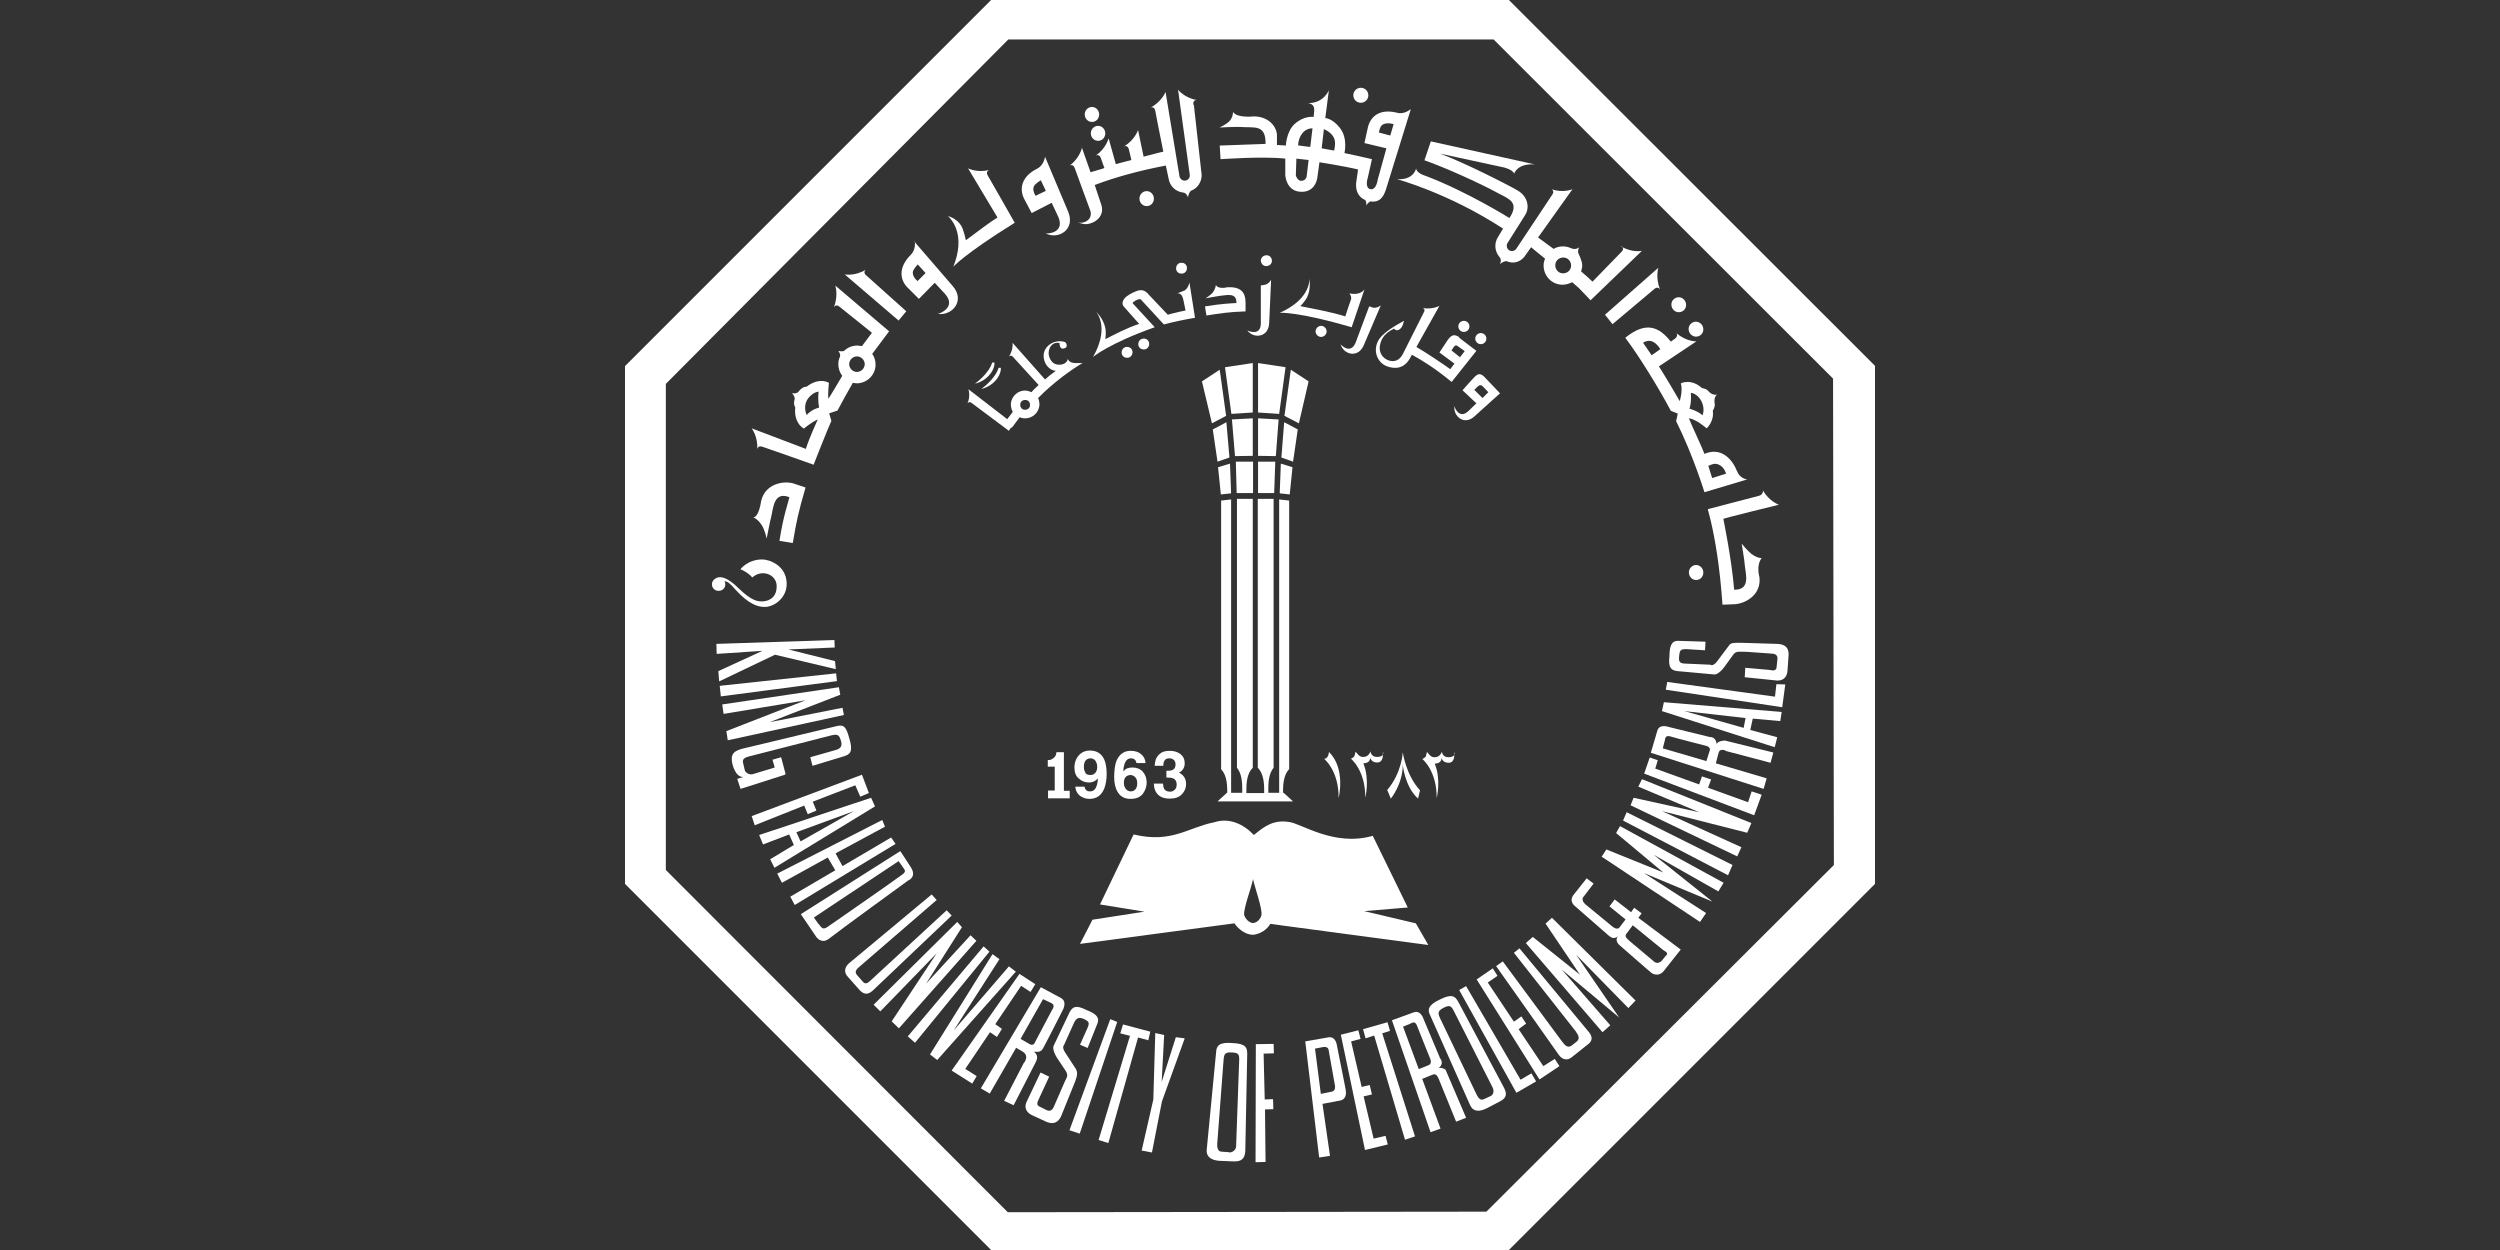 <?xml version="1.0" encoding="UTF-8"?>
<svg id="Layer_1" data-name="Layer 1" xmlns="http://www.w3.org/2000/svg" viewBox="0 0 90 45">
  <rect x="0" y="0" width="90" height="45" fill="#333333" stroke="none"/>
  <defs>
    <style>
      .cls-1 {
        fill: #fff;
      }
    </style>
  </defs>
  <polygon class="cls-1" points="62.37 31.14 58.56 29.24 58.43 29.54 62.21 31.51 62.37 31.14"/>
  <path class="cls-1" d="M54.32,0h-18.64l-13.18,13.18v18.64l13.18,13.18h18.64l13.18-13.18V13.17L54.32,0ZM66.02,31.14l-12.51,12.48-17.23.02-12.31-12.32V13.82S36.3,1.42,36.3,1.42h17.47s12.22,12.21,12.22,12.21l.03,17.52Z"/>
  <path class="cls-1" d="M43.42,11.36c.51-.08.81-.13,1.42-.15v-.31c0-.39-.18-.58-.65-.56,0,0-.32.09-.42-.08,0,0,0,.12-.11.27-.08.1-.26.21-.26.21,0,0,.42-.08.52-.09.2-.01.61-.15.59.26,0,0,0,0,0,0-.17.01-.52.02-1.13.12l.05.32Z"/>
  <path class="cls-1" d="M45.47,10.27s-.05,0-.08,0v1.39s0,0,0,0c-.02.46-.47.25-.49.23.22.31.76.27.79-.25l.07-1.57s-.09.19-.29.19"/>
  <path class="cls-1" d="M45.58,9.58c.11,0,.2-.07.21-.18,0-.11-.07-.21-.19-.21-.11,0-.2.07-.21.18,0,.11.08.21.19.21"/>
  <path class="cls-1" d="M49.37,11.05s-.05-.01-.08-.02l-.49,1.31h0c-.18.43-.53.08-.54.05.1.37.62.52.83.05l.62-1.45s-.15.14-.34.07"/>
  <path class="cls-1" d="M47.55,12.13c.11,0,.2-.08.21-.19,0-.11-.08-.2-.19-.21-.11,0-.2.08-.21.19,0,.11.08.2.19.21"/>
  <path class="cls-1" d="M49.11,10.43s-.14.22-.53.13c0,0,.1.13.05.24-.02.05-.11.31-.2.59-.46-.15-1.23-.29-1.62-.37,0,0,.17-.16.25-.33.14-.3.08-.65.08-.65,0,.17-.07.78-1.07,1.22,0,0,.64-.05,2.59.52l.46-1.36Z"/>
  <path class="cls-1" d="M54.01,14.17l-.59-.62c-.17-.15-.25-.08-.44.13l-.33.37.5.47-.29.28h0c-.33.31-.5-.14-.5-.18-.05.36.35.71.72.37l.93-.84ZM53.08,14.03l.1-.1c.08-.08.14-.09.22,0l.18.19-.21.21-.29-.29Z"/>
  <path class="cls-1" d="M52.7,11.95c.11,0,.2-.09.2-.2,0-.11-.09-.2-.2-.2-.11,0-.2.09-.2.2,0,.11.09.2.2.2"/>
  <path class="cls-1" d="M53.31,12.39c.11,0,.2-.09.2-.2,0-.11-.09-.2-.2-.2-.11,0-.2.09-.2.2,0,.11.09.2.2.2"/>
  <path class="cls-1" d="M52.54,12.14c-.19-.12-.29-.1-.45.14l-.27.41.54.4-.15.2c-.22-.16-.89-.61-1.22-.8l.83-1.48s-.25.14-.6.08c0,0,.11.04.04.15-.01.03-.76,1.5-.76,1.51-.18.33-.44.26-.57.2-.25-.13-.28-.37-.25-.52.03-.14.09-.41.51-.6,0,0,.06.11.19.03.13-.08.16-.31.16-.31-.18.11-.82.42-.96.79-.15.39.07.73.31.83.14.06.58.21.85-.24l.09-.16c.43.24.83.49,1.43.98l.89-1.12-.63-.48ZM52.25,12.62l.08-.12c.06-.09.1-.08.19-.01l.21.15-.17.22-.3-.24Z"/>
  <path class="cls-1" d="M42.55,9.85c.11,0,.19-.11.18-.21,0-.11-.1-.19-.21-.18-.11,0-.19.11-.18.21,0,.11.1.19.21.18"/>
  <path class="cls-1" d="M40.59,12.88c.11,0,.19-.11.18-.21,0-.11-.1-.19-.21-.18-.11,0-.19.11-.18.21,0,.11.1.19.21.18"/>
  <path class="cls-1" d="M41.19,12.58c.11,0,.19-.11.18-.21,0-.11-.1-.19-.21-.18-.11,0-.19.11-.18.21,0,.11.1.19.21.18"/>
  <path class="cls-1" d="M42.67,11.18c-.32.06-.63.15-.63.15l-.71-.75s-.11-.16-.31-.13c-.13.02-.36.14-.46.22-.12.09-.21.25-.1.37l.55.62c-.46.15-.86.37-1.22.55,0,0,.04-.23,0-.41-.07-.33-.32-.57-.32-.57.1.14.42.67-.12,1.62,0,0,.56-.48,2.22-1.07l-.8-.87c.04-.06.18-.15.29-.14l.84.91c.29-.08.76-.18,1.12-.24l-.2-1.27s-.04.21-.18.29c-.15.06-.28.11-.28.11,0,0,.18-.08.24.22l.08.39Z"/>
  <path class="cls-1" d="M38.97,13.07h-.26c-.23,0-.27-.15-.27-.15-.02.16-.21.24-.4.2-.16-.03-.28-.21-.29-.4,0-.28.22-.44.4-.36-.02.09.03.18.09.19.07,0,.17-.02.16-.12,0-.11-.1-.13-.11-.13-.37-.08-.7.17-.72.48-.01.29.18.55.44.57-.14.1-.28.21-.39.31l-1.17-1.32s.04.24-.13.5c0,0,.06-.08.14,0,.05.06.62.68.93,1.02-.11.1-.2.19-.26.26-.06-.03-.12-.05-.19-.06-.28-.02-.52.19-.55.47,0,.11.02.21.07.3-.07.09-.14.18-.2.26l-1.4-1.08s.09.23-.03.51c0,0,.05-.08.14-.02.09.07,1.35,1.01,1.35,1.01l.07-.11s.03,0,.04-.01c.04-.04.16-.22.28-.37.05.02.1.04.16.04.28.02.52-.19.55-.47,0-.09-.01-.18-.05-.26.56-.57,1.25-1.06,1.62-1.27M36.89,14.75c-.1,0-.17-.09-.16-.19,0-.1.09-.17.19-.16.1,0,.17.09.16.19,0,.1-.09.17-.19.16"/>
  <path class="cls-1" d="M35.1,13.81s.49-.34.62-.76h.08s.03.22-.2.47c-.23.25-.5.29-.5.29"/>
  <path class="cls-1" d="M35.33,14s.49-.34.62-.76h.08s.03.22-.2.47c-.23.25-.5.29-.5.29"/>
  <path class="cls-1" d="M42.96,3.76c-.02-.17.12-.16.12-.16-.45-.08-.67-.37-.67-.37l.42,3.05c.02.11-.05.2-.15.22-.1.02-.2-.05-.22-.16l-.5-3.03s-.13.34-.53.56c0,0,.13-.05.16.12.01.07.16.83.29,1.47-.24.05-.49.13-.71.18l-.2-.96s-.11.35-.5.59c0,0,.13-.06.17.11.02.07.06.24.09.38-.19.05-.39.1-.56.15l-.26-.93s-.09.36-.46.62c0,0,.13-.07.18.09.02.07.13.36.13.36-.17.06-.35.1-.5.15l-.31-.88s-.07.36-.44.64c0,0,.12-.07.18.09.01.04.56,1.53.56,1.53.06.16,0,.4-.32.44-.05,0-.09-.01-.13-.03.08.05.17.07.27.08.32,0,.71-.27.58-.69l-.24-.72c.76-.29,1.66-.53,2.56-.7.06.29.1.47.1.47.04.27.26.47.51.5.14,0,.19.18.19.18,0-.1.06-.2.1-.24.25-.09.4-.33.39-.6v.03s-.27-2.4-.28-2.52"/>
  <path class="cls-1" d="M48.99,3.7c.15,0,.27-.12.27-.27s-.12-.27-.27-.27-.27.12-.27.27.12.27.27.27"/>
  <path class="cls-1" d="M58.05,11.67l-.27-.34,1.92-1.69s-.11.35.06.78c0,0-.07-.13-.2-.02-.13.11-1.51,1.27-1.51,1.27"/>
  <path class="cls-1" d="M32.63,11.2l-.28.34-1.94-1.66s.36.07.76-.17c0,0-.12.09.01.2l1.45,1.3Z"/>
  <path class="cls-1" d="M39.31,4.39c.15,0,.26-.12.26-.27s-.12-.27-.26-.27-.26.12-.26.27c0,.15.12.27.26.27"/>
  <path class="cls-1" d="M39.53,5.07c.15,0,.26-.12.26-.27s-.12-.27-.26-.27-.26.12-.26.27.12.27.26.27"/>
  <path class="cls-1" d="M41.28,7.42c.15,0,.26-.12.26-.27s-.12-.27-.26-.27-.26.12-.26.27.12.27.26.27"/>
  <path class="cls-1" d="M28.54,19.55c.13-.77.2-1.11.46-2l-.45-.15c-.38-.1-1.01.03-1.15.64,0,0-.07.56-.28.59,0,0,.14.03.3.27.11.16.18.49.18.49,0,0,.12-.62.16-.77.08-.3.08-.95.66-.72,0,0,0,0,0,0-.06.25-.21.63-.36,1.57l.48.08Z"/>
  <path class="cls-1" d="M37.62,5.65s-.04.3-.28.42c-.58.29-.64.73-.48,1.07l.28.53.72-.37.24.51h0c.25.59-.42.61-.46.59.45.24,1.09-.13.81-.79l-.83-1.97ZM37.28,7.05c-.08-.14-.1-.24-.06-.34.04-.1.25-.22.25-.22l.18.38-.37.18Z"/>
  <path class="cls-1" d="M32.93,8.68s.06.29-.14.49c-.46.46-.39.9-.13,1.17l.42.42.57-.58.38.41h0c.41.48-.22.71-.27.71.51.08,1-.47.54-1l-1.39-1.61ZM33.03,10.12c-.12-.11-.17-.2-.17-.31,0-.11.18-.29.18-.29l.28.31-.29.29Z"/>
  <path class="cls-1" d="M35.56,6.32c-.09-.15.05-.2.05-.2-.44.11-.76-.06-.76-.06l1.06,1.77c-.28.17-.71.5-1.14.82,0,0-.07-.37-.17-.53-.17-.27-.47-.34-.47-.34.17.16.63.72.19,1.82,0,0,.42-.47,2.21-1.58,0,0-.88-1.55-.97-1.7"/>
  <path class="cls-1" d="M50.78,3.93s-.22.2-.48.13c-.63-.16-.95.13-1.05.5l-.13.59.79.19-.31,1.12s-.05.4-.27.35c-.21-.05-.09-.41-.09-.41l.15-.67s-.87-.2-.99-.22c0,0,.13-.53-.16-.9-.27-.35-.53-.36-.53-.36l.13-1s-.19.47-.74.46h0,0c.08.02.24.06.21.3l-.02.2s-.34-.06-.69.26c-.29.27-.31.77-.31.77,0,0-.25-.02-.32-.02v-.37c-.02-.3-.3-.66-.84-.66,0,0-.6.07-.74-.16,0,0,0,.2-.13.33-.14.14-.36.23-.36.23,0,0,.6-.03.75-.02.51.04.92-.11.91.61,0,0-1.65.06-1.65.06l.03.49s1.53-.11,2.33-.02v.6s.03.54.51.59c.57.06.64-.48.64-.48l.08-.58c.3.05.92.15,1.39.26l-.06.42s-.11.5.32.68c.05.08.04.15.03.2,0,0,.06-.1.15-.15.34.05.48-.16.57-.45,0,0,.83-2.69.88-2.84M47.04,6.35s-.02.16-.2.16c-.13,0-.19-.19-.19-.19l.02-.61.44.05-.07.59ZM47.17,5.29s-.44-.05-.44-.06c.02-.32.2-.61.52-.61l-.08.67ZM48.03,5.42l-.45-.08.08-.69c.16.06.31.19.37.33.07.17,0,.43,0,.43M49.64,4.77c.03-.16.07-.26.17-.3.15-.07.36,0,.36,0l-.12.41-.41-.11Z"/>
  <path class="cls-1" d="M26.65,20.49c.31.13.43.3.43.3.34-.31.87-.12.88.3.01.51-.4.56-.52.56-.15,0-.37,0-.87-.49-.55-.54-.79-.38-.89-.27,0,0,0,0,0,0-.03.04-.05.09-.05.15,0,.13.11.24.25.23.13,0,.24-.11.23-.24,0-.04-.01-.08-.03-.11.12.02.18.06.4.31.48.53.81.62,1.05.62.34,0,.81-.33.79-.86-.02-.65-.65-.86-.9-.85-.52.01-.77.36-.77.36"/>
  <path class="cls-1" d="M58.38,8.86s.11.09,0,.2c-.18.19-1.05,1.08-1.05,1.08-.07-.07-.22-.21-.41-.37.02-.07.04-.14.04-.22,0-.15-.12-.39-.12-.39-.07-.12.01-.26.01-.26,0,0-.11.11-.28.04-.09-.04-.19-.07-.3-.07-.13,0-.24.03-.34.09-.12-.09-.56-.41-.56-.41l1.24-1.74s-.33.15-.76,0c0,0,.13.06.03.2-.07.1-1.29,1.94-1.29,1.94-.06.09-.17.11-.26.06-.09-.06-.11-.18-.06-.26l.63-1c.14-.19.17-.63-.26-.89-.36-.21-1.93-1.01-2.8-1.33l2.31.5c.29.08.34.18.36.22,0,0,.11-.38.75-.33l-3.75-.83-.23.68c.69.24,1.95.8,2.7,1.21.34.18.73.31.36.87,0,0-1.5-.94-3.02-1.52,0,0-.33-.09-.34-.27,0,0-.07.43-.69.39,0,0,1.84.49,3.82,1.78l-.18.3c-.15.23-.12.52.05.72.1.1.02.26.02.26.07-.07.18-.11.23-.11.24.11.49.04.65-.16h0s.24-.34.24-.34c0,0,.1.08.24.2.05.04.14.11.26.21-.03.08-.05.16-.05.25,0,.38.3.69.68.69.13,0,.24-.04.35-.09.14.12.24.21.25.22l.41.43,1.85-1.78s-.35.08-.75-.16M56.27,9.84c-.16,0-.28-.13-.28-.29,0-.16.13-.28.29-.28.16,0,.28.13.28.29,0,.16-.13.28-.29.28"/>
  <path class="cls-1" d="M61.06,20.88c.15,0,.26-.12.26-.27s-.12-.27-.26-.27-.26.12-.26.27c0,.15.12.27.26.27"/>
  <path class="cls-1" d="M63.04,19.93c-.15-.12-.34-.36-.34-.36,0,0,.1.59.11.75.02.31.24.92-.38.91,0,0,0,0,0,0-.09-1.11-.39-2.55-.39-2.55,0-.02,2-.51,2-.51,0,0-.34-.11-.57-.51,0,0,.01.15-.15.19l-1.84.48c.03.12.07.27.11.43h0c.15.65.32,1.59.42,3.01l.47-.02c.39-.04.93-.35.86-.97,0,0-.13-.42.08-.69,0,0-.14.02-.37-.15"/>
  <path class="cls-1" d="M60.43,11.24c.15,0,.27-.11.27-.26,0-.15-.11-.27-.26-.28-.14,0-.27.11-.27.26,0,.15.11.27.25.28"/>
  <path class="cls-1" d="M61.05,12.12c.15,0,.27-.11.27-.26,0-.15-.11-.27-.26-.28-.14,0-.27.11-.27.26,0,.15.11.27.26.28"/>
  <path class="cls-1" d="M62.54,16.98c-.16-.42-.56-.91-1.18-.64-.06-.18-.48-1.07-.56-1.28.25.02.64.36.64.36,0,0,.28-.25.22-.63,0,0,.09-.14.07-.25-.05-.26.09-.34.09-.34,0,0-.16.07-.34-.14-.06-.07-.21-.09-.21-.09-.4-.36-.76-.17-.76-.17.08.27-.04.64-.04.64-.46-.8-.75-1.25-.75-1.25l.51-.34.84-.56s-.36.01-.71-.29c0,0,.06.11-.07.2-.03.02-.08.05-.14.1-.41-.52-.88-.76-1.64-.14.5.66,1.23,1.85,1.64,2.63l.25.1-.06.27c.61,1.22,1.02,2.56,1.02,2.56l1.54-.46s-.27-.03-.36-.29M60.86,14.14s.25.01.4.32c.13.28.03.49.03.49,0,0-.12-.13-.47-.24,0,0,.08-.19.05-.57M59.15,12.34c.27-.17.48,0,.62.23l-.31.22-.31-.45ZM61.64,17.22l-.14-.45c.16-.07.27-.11.42-.02.16.09.22.3.22.3l-.5.16Z"/>
  <path class="cls-1" d="M32.01,11.93l-1.94-1.65s.12.35-.05.78c0,0,.07-.13.2-.02l1.17.94-.36.48h0c-.05,0-.11-.02-.16-.02-.19,0-.36.07-.48.19-.08.04-.21,0-.21,0,0,0,.09.11.06.21-.04.08-.06.17-.06.27,0,.16.05.3.14.42-.11.19-.5.85-.5.82-.02-.17.02-.57.02-.57-.24-.13-.55-.06-.8.14-.11,0-.22.07-.31.2-.1.07-.22.03-.22.03,0,0,.1.1.1.21-.04.12-.03.23.02.31-.04.32.07.62.31.76,0,0,.24-.21.5-.33,0,0-.3.65-.43,1.06l-1.95-.74s.23.29.2.75c0,0,.02-.14.18-.09s1.85.65,1.85.65c0,0,.47-1.2.64-1.58l-.08-.27.3-.1c.19-.36.37-.68.52-.94l.03-.06s.09.02.14.02c.37,0,.68-.3.68-.67,0-.15-.04-.28-.12-.39l.59-.79ZM29.29,14.75c-.15.07-.25.19-.25.19-.09-.2-.06-.4.01-.53.07-.13.25-.3.42-.31,0,0-.02.17-.01.31,0,.12.03.26.03.26,0,0-.13.04-.21.08M30.85,13.39c-.15,0-.28-.13-.28-.28,0-.15.13-.28.28-.28.15,0,.28.13.28.28,0,.15-.13.28-.28.28"/>
  <path class="cls-1" d="M60.5,34.18l-1.52-1.14.12-.16-.27-.2-.11.16-.59-.46-.19.25.58.47-.22.29c-.09.11-.26-.04-.26-.04l-.96-.79c-.15-.13-.1-.24-.1-.24l.39-.51-.25-.19s-.44.56-.46.58c-.21.25.05.43.05.43l1.19,1.04c.17.15.26.1.34.04-.13.18.08.33.08.33,0,0,1.14,1,1.14.99,0,0,.24.17.44-.08l.61-.77ZM59.98,34.39s-.15.19-.15.19c-.15.16-.28.04-.28.04l-.88-.74c-.15-.13-.17-.18-.13-.25l.24-.32,1.08.88c.08.06.21.1.13.21"/>
  <path class="cls-1" d="M61.38,23.1l-.97-.03c-.17,0-.31.08-.31.55-.05.44.07.51.29.54l1.32.12s.14.03.36-.26l.34-.47c.1-.12.22-.09.54-.08l.83.06c.1,0,.21.04.21.17l-.03.29c0,.13-.08.17-.23.13l-.9-.08-.02.34,1.17.12c.27.01.36-.19.37-.36l.04-.57c.01-.26-.14-.38-.41-.39l-1.31-.04c-.21,0-.36-.01-.42.09l-.39.52c-.18.27-.28.18-.28.18l-.89-.04c-.21,0-.27-.06-.24-.27.02-.21.04-.26.29-.25l.64.04.02-.3Z"/>
  <polygon class="cls-1" points="63.42 28.61 63.06 28.49 62.93 28.88 61.49 28.36 61.6 28.06 61.27 27.95 61.17 28.24 59.59 27.67 59.68 27.37 59.39 27.27 59.19 27.85 63.15 29.35 63.42 28.61"/>
  <polygon class="cls-1" points="64.27 24.64 63.95 24.63 63.9 25.08 60.02 24.55 59.97 24.83 64.16 25.46 64.27 24.64"/>
  <polygon class="cls-1" points="62.05 31.78 58.32 29.74 58.18 29.99 59.88 31.41 57.83 30.58 57.66 30.84 61.2 33.19 61.42 32.87 59.18 31.43 61.65 32.46 59.53 30.77 61.86 32.09 62.05 31.78"/>
  <path class="cls-1" d="M62.11,27.03l1.63.43.1-.37-1.74-.43s-.24,0-.3.12c-.02-.08-.04-.25-.26-.25l-1.47-.36s-.34-.13-.41.15l-.23.78,4.06,1.3.11-.38-1.83-.54.1-.38c.04-.13.13-.11.24-.09M61.43,27.4l-1.57-.46.08-.31s0-.18.19-.12c.19.06,1.25.33,1.25.33,0,0,.22.03.17.18l-.12.38Z"/>
  <polygon class="cls-1" points="58.7 28.99 62.54 30.83 62.69 30.5 59.83 29.2 62.9 29.98 63.05 29.63 59.11 28.05 58.98 28.32 61.17 29.24 58.81 28.72 58.7 28.99"/>
  <path class="cls-1" d="M64.09,25.96l.05-.33-4.24-.35-.07.32,4.06,1.3.09-.36-.97-.26.09-.41.99.09ZM62.76,26.2l-2.12-.6,2.2.25-.07.36Z"/>
  <polygon class="cls-1" points="30.1 24.24 30.13 24.52 25.95 25.07 25.91 24.69 30.1 24.24"/>
  <polygon class="cls-1" points="30.2 24.74 26 25.36 26.05 25.7 29 25.21 26.15 26.32 26.2 26.65 30.38 25.74 30.33 25.48 27.7 26 30.25 25.01 30.2 24.74"/>
  <polygon class="cls-1" points="25.89 24.53 27.9 23.57 30.09 24.09 30.06 23.8 28.38 23.38 30.05 23.31 30.04 23.04 25.79 23.18 25.8 23.54 27.45 23.43 25.86 24.16 25.89 24.53"/>
  <path class="cls-1" d="M28.28,27.86l-.16-.6-.31.09.08.28-.79.24c-.12.03-.26-.04-.29-.15l-.06-.26c-.04-.15.1-.2.22-.23l2.97-.76c.2-.04.27-.04.34.22.06.21-.07.28-.23.32l-.88.25.08.31,1.12-.34c.23-.07.35-.16.21-.63-.12-.46-.21-.53-.5-.45l-3.38.81c-.27.08-.41.18-.34.51,0,0,.1.52.4.5l-.22.07.12.36,1.6-.51Z"/>
  <path class="cls-1" d="M54.5,34.3l2.22,2.82c.12.17.15.26.06.36l-.2.16c-.14.1-.24,0-.35-.15l-2.13-2.88-.24.17,2.26,3.2c.13.18.31.2.45.09l.54-.43c.16-.11.27-.24.11-.46l-2.52-3.04-.21.17Z"/>
  <path class="cls-1" d="M44.9,37.95c0-.23-.04-.38-.53-.4-.47-.04-.58.09-.59.33l-.34,3.53c-.01.26.2.36.46.38l.52.02c.26.01.39-.09.41-.36l.07-3.5ZM44.25,41.48l-.27-.02c-.13,0-.17-.14-.16-.28l.23-3.04c.02-.2.05-.27.32-.25.22.01.25.08.24.29l-.11,3.08c0,.13-.12.23-.25.23"/>
  <path class="cls-1" d="M52.5,36.07c-.11-.2-.22-.31-.66-.09-.43.2-.46.37-.35.58l1.44,3.24c.12.24.35.22.59.1l.46-.24c.24-.12.29-.25.17-.49l-1.65-3.1ZM53.66,39.46l-.24.11c-.12.06-.2-.04-.26-.16l-1.32-2.76c-.08-.18-.09-.26.15-.38.2-.1.26-.05.35.13l1.39,2.74c.06.12.05.26-.07.32"/>
  <polygon class="cls-1" points="45.84 39.93 45.83 39.57 45.53 39.58 45.49 37.93 45.86 37.92 45.85 37.58 45.21 37.59 45.2 41.84 45.56 41.83 45.54 39.94 45.84 39.93"/>
  <path class="cls-1" d="M48.44,39.2l-.32-1.61s-.05-.31-.33-.24l-.8.14.5,4.18.39-.06-.27-1.87.63-.12s.28-.02.2-.41M47.94,39.3l-.39.08-.21-1.63.26-.05c.13-.03.22.01.23.1l.23,1.29s.03.19-.12.21"/>
  <polygon class="cls-1" points="49.96 41.2 49.88 40.89 49.45 40.99 49.09 39.47 49.39 39.4 49.31 39.06 49.02 39.13 48.64 37.49 48.98 37.4 48.9 37.09 48.27 37.25 49.14 41.4 49.96 41.2"/>
  <polygon class="cls-1" points="56.14 38.38 55.97 38.12 55.56 38.38 54.67 37.05 54.94 36.85 54.77 36.59 54.5 36.78 53.56 35.37 53.91 35.13 53.74 34.86 53.16 35.26 55.42 38.86 56.14 38.38"/>
  <polygon class="cls-1" points="55.3 38.93 55.13 38.64 54.74 38.87 52.78 35.5 52.53 35.64 54.59 39.34 55.3 38.93"/>
  <polygon class="cls-1" points="50.94 40.91 49.76 37.2 50.04 37.11 49.95 36.8 49.07 37.05 49.16 37.38 49.47 37.28 50.58 41.03 50.94 40.91"/>
  <polygon class="cls-1" points="58.88 36.02 55.87 33.04 55.64 33.25 56.88 35.09 55.18 33.73 54.93 33.95 57.69 37.16 57.97 36.91 56.22 34.9 58.29 36.63 56.74 34.37 58.62 36.29 58.88 36.02"/>
  <path class="cls-1" d="M51.79,38.83l.63,1.55.36-.14-.74-1.73s-.11-.09-.24-.06c.06-.06.18-.18.04-.36l-.59-1.4s-.1-.35-.37-.24l-.77.28,1.39,4.03.36-.13-.66-1.79.37-.15c.13-.05.17.04.22.14M51.08,38.5l-.57-1.54.29-.12s.14-.11.21.08c.07.19.48,1.2.48,1.2,0,0,.08.18-.07.23l-.35.14Z"/>
  <path class="cls-1" d="M39.15,37.74l.36-.9c.06-.16.03-.32-.4-.48-.39-.2-.5-.11-.61.09l-.57,1.2s-.07.12.12.43l.32.48c.1.16.03.23-.03.36l-.41.94c-.04.09-.12.16-.24.11l-.26-.13c-.12-.05-.1-.14-.03-.28l.37-.8-.31-.15-.51,1.07c-.1.24.05.4.21.47l.52.24c.24.1.43.02.53-.23l.5-1.24c.07-.2.11-.33-.02-.5l-.3-.46c-.19-.26-.09-.33-.09-.33l.36-.8c.09-.19.18-.22.35-.15.19.09.23.13.13.35l-.26.58.28.12Z"/>
  <path class="cls-1" d="M34.08,32.77l-2.7,2.49c-.13.13-.22.19-.31.09l-.21-.24c-.09-.1-.07-.18.07-.3l2.79-2.41-.18-.2-2.99,2.49c-.16.15-.16.33-.04.46l.38.43c.18.22.33.26.53.08l2.84-2.7-.18-.19Z"/>
  <polygon class="cls-1" points="35 39.01 35.16 38.74 34.75 38.48 35.64 37.16 35.89 37.33 36.07 37.04 35.83 36.87 36.76 35.49 37.1 35.71 37.27 35.43 36.7 35.06 34.26 38.54 35 39.01"/>
  <polygon class="cls-1" points="39.9 41.15 40.97 37.35 41.34 37.45 41.41 37.14 40.43 36.88 40.33 37.2 40.68 37.29 39.55 41.04 39.9 41.15"/>
  <path class="cls-1" d="M36.87,38.24l-.72,1.39.34.16.79-1.54c.13-.24,0-.34-.06-.39.09,0,.24.05.33-.12.19-.35.71-1.38.71-1.38,0,0,.18-.31-.08-.44l-.71-.38-2.16,3.64.32.19.95-1.65.24.14c.2.13.11.29.06.39M36.74,37.4l.81-1.43.3.14c.16.09.04.21-.01.31l-.58,1.1s-.05.15-.19.07l-.33-.19Z"/>
  <polygon class="cls-1" points="39.97 36.69 40.22 36.79 38.87 40.81 38.5 40.69 39.97 36.69"/>
  <polygon class="cls-1" points="35.41 34.07 35.62 34.26 32.94 37.54 32.68 37.31 35.41 34.07"/>
  <polygon class="cls-1" points="34.46 33.19 31.45 36.17 31.69 36.41 33.72 34.32 32.1 36.77 32.36 37.02 35.15 33.87 34.94 33.67 33.34 35.41 34.63 33.38 34.46 33.19"/>
  <polygon class="cls-1" points="42.65 37.38 42.33 37.34 41.82 38.95 41.91 37.26 41.59 37.19 41.52 39.58 41.1 41.42 41.47 41.49 41.83 39.65 42.65 37.38"/>
  <polygon class="cls-1" points="35.73 34.35 33.48 37.96 33.74 38.16 36.57 34.98 36.32 34.79 34.33 37.1 35.98 34.53 35.73 34.35"/>
  <path class="cls-1" d="M27.73,30.94l.15.3,3.62-2.21-.14-.31-4.03,1.34.14.34.94-.36.17.38-.85.51ZM28.67,29.96l2.07-.76-1.92,1.09-.15-.33Z"/>
  <polygon class="cls-1" points="28.45 32.28 28.61 32.58 32.24 30.38 32.08 30.15 30.33 31.18 30.08 30.72 31.86 29.76 31.76 29.52 27.98 31.45 28.15 31.78 29.8 30.87 30.07 31.33 28.45 32.28"/>
  <path class="cls-1" d="M32.69,31.7s.33-.12.1-.48c-.23-.36-.38-.58-.38-.58l-3.58,2.27.55.81s.19.3.48.06c.3-.24,2.83-2.08,2.83-2.08M29.47,33.27l-.17-.24,3.05-2.03s.13.19.21.3c.08.12-.13.21-.17.25-.04.04-2.31,1.62-2.6,1.82-.15.1-.2.06-.32-.11"/>
  <polygon class="cls-1" points="28.95 29 29.08 29.31 29.39 29.18 29.26 28.86 30.79 28.27 30.97 28.68 31.28 28.55 31.03 27.89 27.06 29.38 27.17 29.71 28.95 29"/>
  <polygon class="cls-1" points="44.15 15.2 43.66 15.46 43.83 16.62 44.26 16.47 44.15 15.2"/>
  <polygon class="cls-1" points="44.28 16.69 43.85 16.82 43.95 17.8 44.32 17.76 44.28 16.69"/>
  <polygon class="cls-1" points="44.33 14.9 44.1 13.22 45.1 13.07 45.1 14.85 44.33 14.9"/>
  <polygon class="cls-1" points="43.27 13.73 43.63 15.24 44.14 14.97 43.91 13.31 43.27 13.73"/>
  <polygon class="cls-1" points="44.35 15.1 44.46 16.42 45.1 16.41 45.1 15.06 44.35 15.1"/>
  <polygon class="cls-1" points="44.49 16.62 44.52 17.75 45.11 17.75 45.11 16.62 44.49 16.62"/>
  <polygon class="cls-1" points="46.23 15.2 46.72 15.46 46.55 16.62 46.13 16.47 46.23 15.2"/>
  <polygon class="cls-1" points="46.11 16.69 46.53 16.82 46.43 17.8 46.07 17.76 46.11 16.69"/>
  <polygon class="cls-1" points="46.05 14.9 46.28 13.22 45.29 13.07 45.29 14.85 46.05 14.9"/>
  <polygon class="cls-1" points="47.11 13.73 46.76 15.24 46.24 14.97 46.47 13.31 47.11 13.73"/>
  <polygon class="cls-1" points="46.03 15.1 45.93 16.42 45.29 16.41 45.29 15.06 46.03 15.1"/>
  <polygon class="cls-1" points="45.91 16.62 45.87 17.75 45.29 17.75 45.29 16.62 45.91 16.62"/>
  <path class="cls-1" d="M44.17,28.54l-.34.31h2.72l-.34-.31h-.02v-.1c0-.48.14-.67.22-.75v-9.67l-.36-.04v10.56h-.39v-.18c0-.39.09-.6.19-.72v-9.68s-.57,0-.57,0v9.68c.11.11.23.32.23.76v.15h-.64v-.15c0-.44.11-.64.23-.76v-9.68s-.57,0-.57,0v9.68c.1.12.19.33.19.72v.18h-.4v-10.56l-.36.04v9.67c.08.09.22.27.22.75v.1h-.02Z"/>
  <path class="cls-1" d="M47.84,27.07s0,.23-.17.25c0,0,.53.42.52,1.41,0,0,.27-1.06-.35-1.66"/>
  <path class="cls-1" d="M49.8,27.09c0,.06-.02.16-.23.16-.22,0-.23-.2-.23-.2-.06.15-.15.2-.28.2-.14,0-.21-.15-.26-.19l-.04.16s-.06.08-.13.09c0,0,.53.42.52,1.41,0,0,.17-.66-.07-1.24.26,0,.25-.21.25-.21,0,0,.02.18.25.18.22,0,.21-.27.2-.36"/>
  <path class="cls-1" d="M49.8,27.05s0,.02,0,.04c0-.02,0-.04,0-.04"/>
  <path class="cls-1" d="M52.37,27.1c0,.06-.02.16-.23.16-.22,0-.23-.2-.23-.2-.06.15-.15.2-.28.2-.14,0-.21-.15-.26-.19l-.04.16s-.06.08-.13.09c0,0,.53.42.52,1.41,0,0,.17-.66-.07-1.24.26,0,.25-.21.25-.21,0,0,.02.18.25.18.22,0,.21-.27.2-.36"/>
  <path class="cls-1" d="M52.36,27.06s0,.02,0,.04c0-.02,0-.04,0-.04"/>
  <path class="cls-1" d="M50.5,27.08s-.03.74-.56,1.36l.13.31s.43-.52.43-1.22c0,0,.07.79.55,1.22l.07-.3c-.51-.55-.62-1.37-.62-1.37"/>
  <path class="cls-1" d="M39.08,27.82c-.04-.05-.06-.12-.06-.22,0-.12.03-.2.09-.25.04-.03.09-.05.14-.05.08,0,.14.03.18.08.04.06.07.13.07.23,0,.12-.04.2-.11.25-.04.03-.08.04-.13.04-.08,0-.15-.02-.19-.07M38.84,28.03c.1.09.22.14.35.14.09,0,.17-.02.23-.06.03-.02.07-.05.1-.09,0,.13-.02.22-.05.29-.04.12-.12.18-.23.18-.06,0-.1-.01-.14-.05-.03-.03-.05-.07-.06-.12h-.33c.01.14.07.25.17.33.1.07.21.11.34.11.26,0,.44-.13.54-.39.05-.14.08-.31.08-.51s-.03-.38-.08-.5c-.09-.22-.27-.34-.52-.34-.17,0-.3.06-.4.17-.1.11-.16.26-.16.44s.05.31.16.4"/>
  <path class="cls-1" d="M41.55,28.21h.32c0,.07.01.12.03.17.04.08.11.12.22.12.07,0,.12-.02.17-.07.05-.04.07-.11.07-.19,0-.11-.04-.18-.13-.22-.05-.02-.13-.03-.24-.03v-.24c.11,0,.18-.01.22-.03.07-.03.11-.1.11-.2,0-.06-.02-.12-.06-.16-.04-.04-.09-.06-.16-.06-.08,0-.14.02-.17.07-.04.05-.05.12-.05.2h-.31c0-.08.02-.16.04-.24.03-.06.07-.13.13-.18.04-.04.09-.07.15-.09.06-.02.13-.03.22-.03.16,0,.29.04.39.12s.15.19.15.33c0,.1-.03.18-.09.25-.04.04-.08.07-.12.09.03,0,.07.03.13.08.08.08.13.18.13.32,0,.14-.05.27-.15.37-.1.11-.24.16-.44.16-.24,0-.4-.08-.49-.23-.05-.08-.08-.19-.08-.32"/>
  <path class="cls-1" d="M40.54,27.95s.09-.05.15-.05c.07,0,.13.03.18.08.05.05.07.13.07.22,0,.09-.02.16-.06.21-.04.05-.1.08-.17.08s-.14-.03-.18-.09c-.05-.06-.07-.13-.07-.22,0-.11.03-.19.1-.24M41.08,27.15c-.09-.08-.22-.12-.37-.12-.11,0-.2.02-.28.07-.08.05-.14.11-.19.2-.06.09-.09.21-.11.36-.01.08-.02.18-.02.31,0,.22.04.4.12.53.1.18.26.26.47.26.2,0,.34-.06.44-.18.09-.12.14-.26.14-.41s-.05-.29-.14-.39c-.09-.1-.22-.15-.37-.15-.07,0-.13.01-.19.03-.05.02-.1.06-.14.11,0-.13.03-.23.05-.29.05-.12.12-.18.23-.18.07,0,.13.03.16.08.02.03.03.06.03.09h.33c-.01-.13-.06-.24-.16-.32"/>
  <path class="cls-1" d="M38.5,28.47h-.2v-1.39h-.27s0,.04-.01.07c-.01.05-.04.09-.07.12-.04.04-.09.07-.16.09-.02,0-.04,0-.07,0v.24h.25v.86h-.24v.28h.78v-.28Z"/>
  <path class="cls-1" d="M50.97,33.24l-1.86-.44,1.57-.13-1.26-2.58c-1.4.4-2.57-.45-3.02-.5-.54-.08-.85.13-1.26.47-.38-.4-.89-.63-1.42-.46-.96.19-1.54.77-2.91.44l-1.21,2.52,1.6.26-1.87.29-.45.87,5.56-.74c.13.2.41.43.7.41.24-.04.46-.17.59-.39l5.69.76-.45-.78ZM45.11,33.23c-.22-.02-.32-.27-.32-.29-.03-.23.25-.95.32-1.29.07.33.35,1.09.3,1.3,0,.02-.08.26-.3.28"/>
</svg>